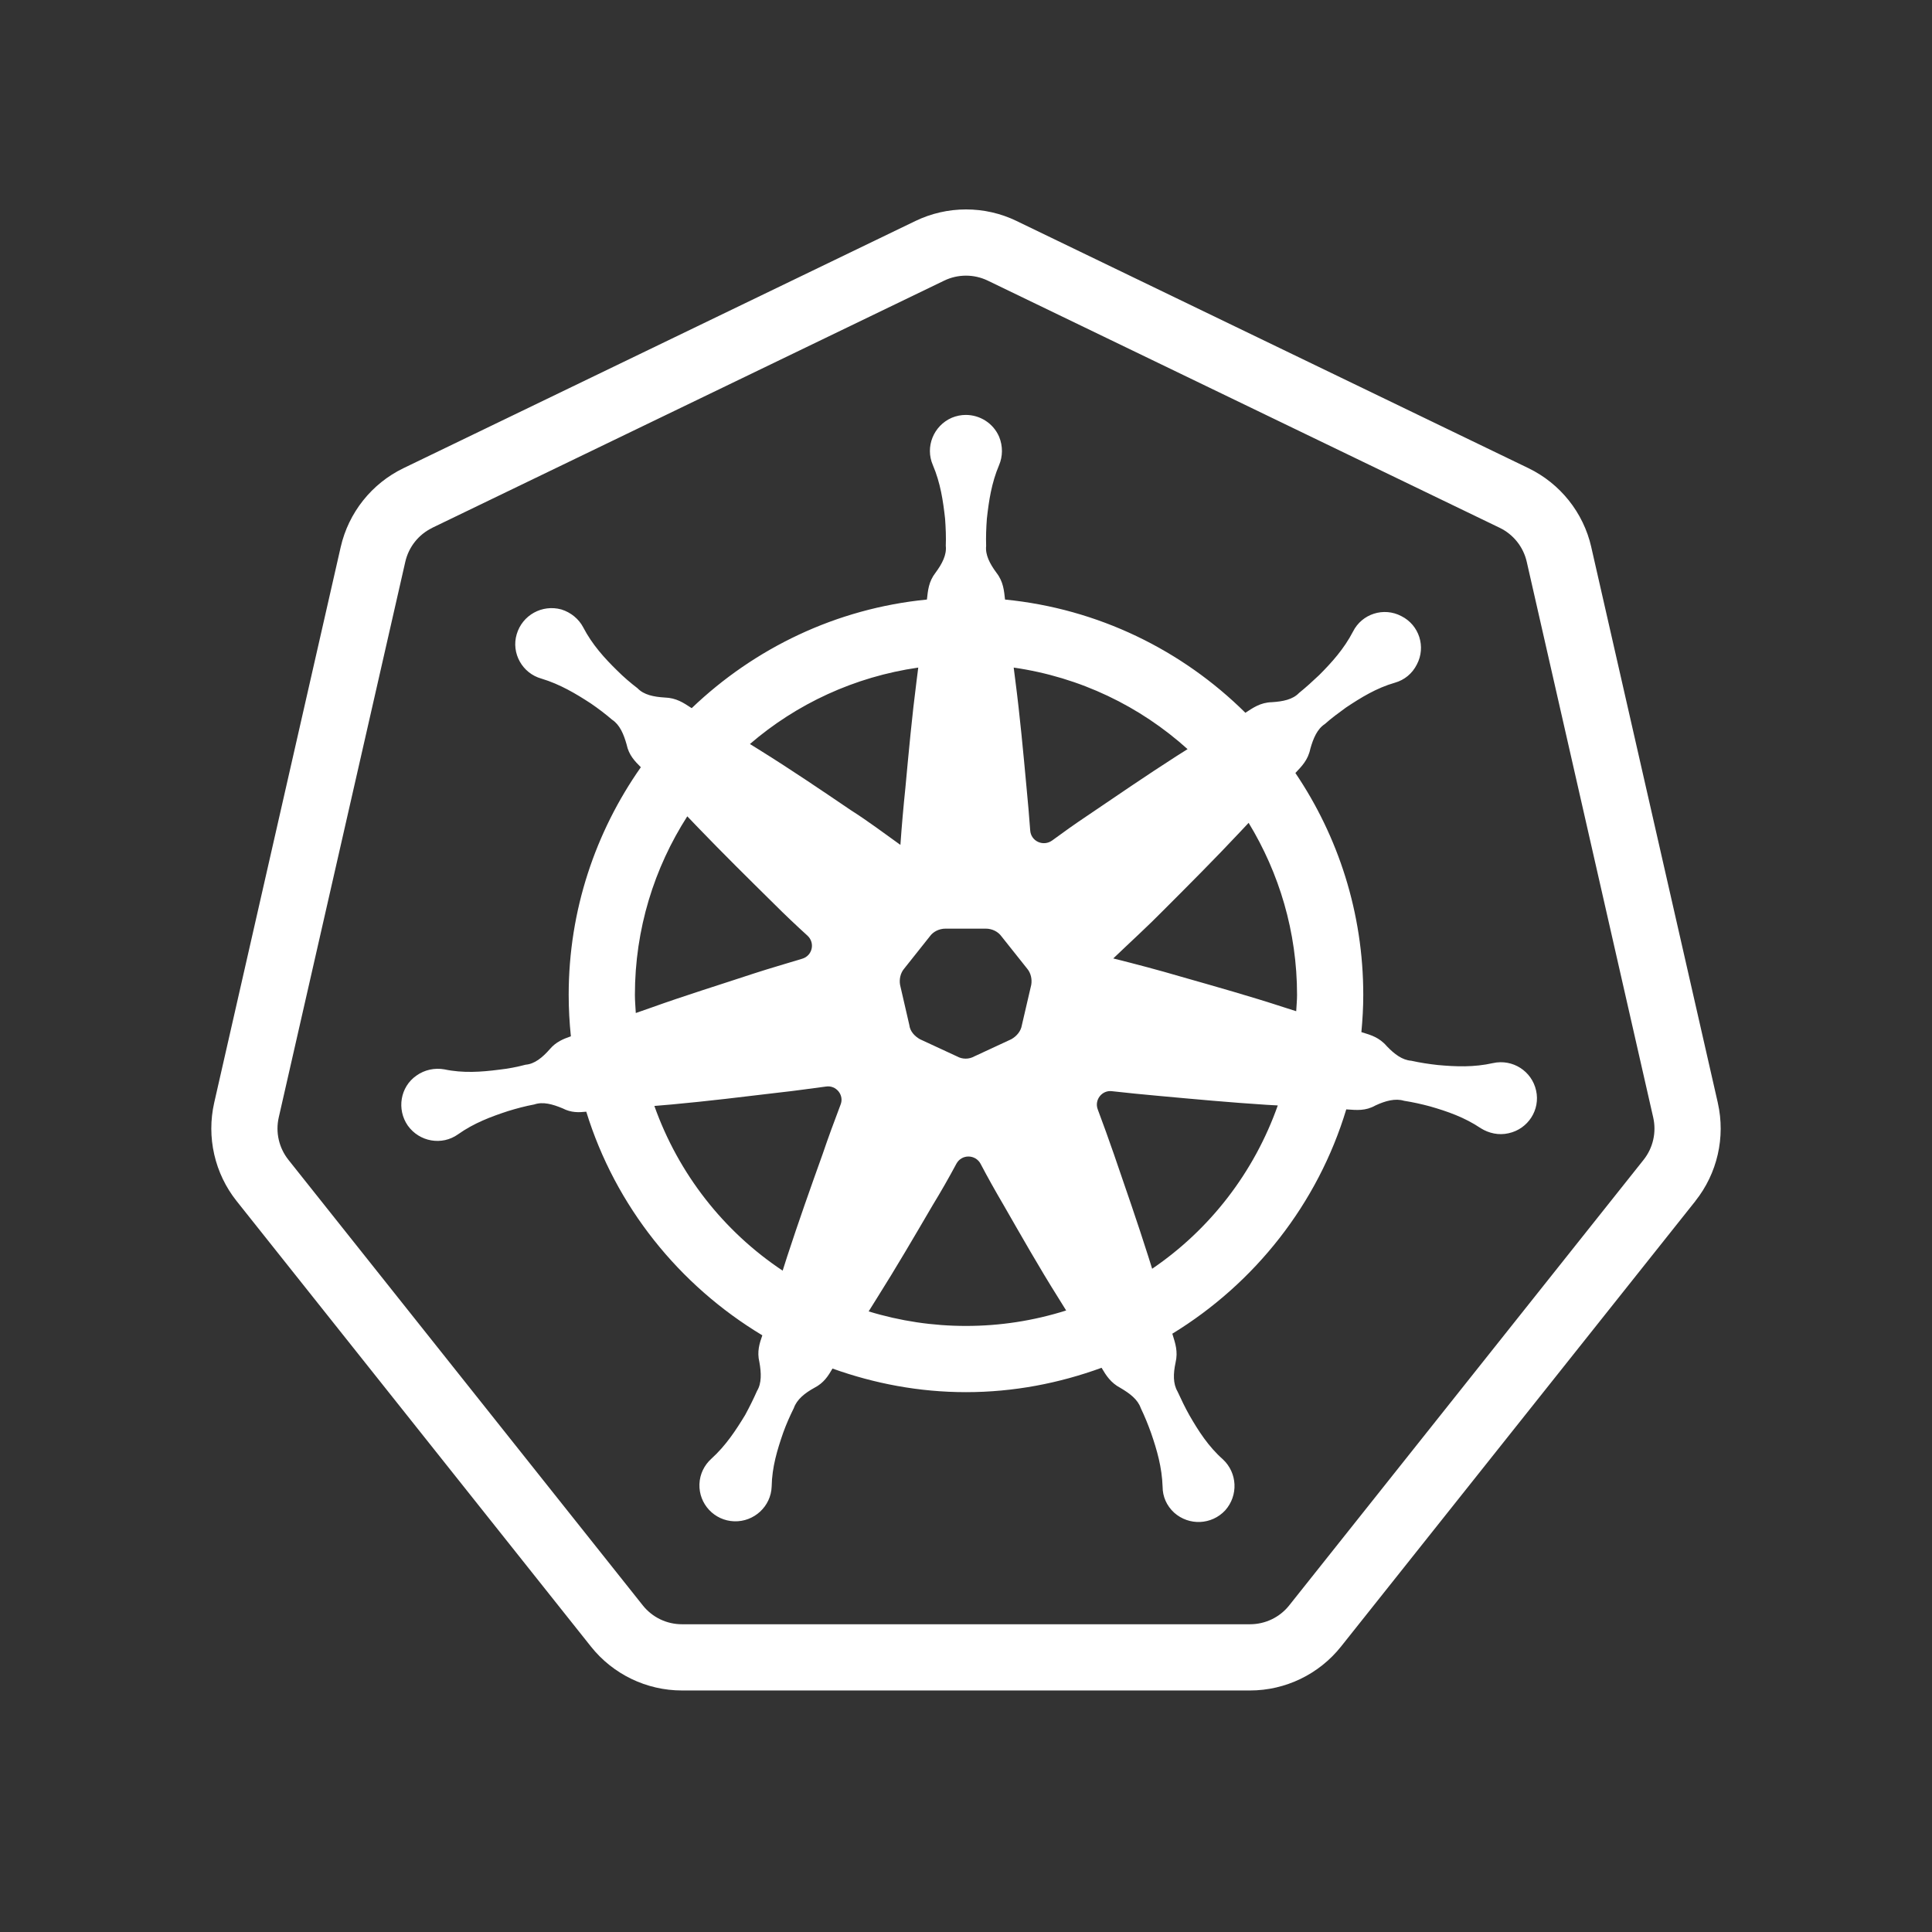 <svg width="80" height="80" viewBox="0 0 80 80" fill="none" xmlns="http://www.w3.org/2000/svg">
<rect x="0" y="0" width="80" height="80" fill="#333333" stroke="none"/>
<path fill-rule="evenodd" clip-rule="evenodd" d="M39.999 8.672C39.274 8.672 38.558 8.836 37.905 9.151L16.709 19.385C15.391 20.021 14.432 21.227 14.107 22.655L8.869 45.664C8.71 46.368 8.71 47.099 8.871 47.803C9.031 48.507 9.347 49.166 9.796 49.731L24.469 68.18C25.382 69.329 26.773 69.999 28.239 69.999H51.759C53.225 69.999 54.615 69.329 55.529 68.18L70.202 49.734V49.731C71.111 48.588 71.454 47.091 71.131 45.667V45.664L65.891 22.655V22.652C65.566 21.226 64.607 20.023 63.288 19.385L42.095 9.151C42.094 9.15 42.094 9.149 42.093 9.149C41.44 8.834 40.724 8.671 39.999 8.672ZM39.999 11.414C40.307 11.414 40.614 11.482 40.901 11.62L62.097 21.854C62.378 21.989 62.624 22.186 62.819 22.43C63.013 22.674 63.15 22.959 63.219 23.262L68.456 46.272C68.525 46.575 68.525 46.891 68.456 47.194C68.387 47.498 68.251 47.782 68.057 48.026L53.384 66.475C52.99 66.971 52.392 67.257 51.759 67.257H28.239C27.605 67.257 27.011 66.971 26.616 66.475L11.943 48.026C11.55 47.53 11.402 46.887 11.542 46.272L16.782 23.265C16.922 22.648 17.333 22.131 17.901 21.857V21.854L39.097 11.62C39.378 11.484 39.686 11.414 39.999 11.414M39.988 17.181C39.795 17.181 39.598 17.221 39.41 17.299C38.656 17.628 38.299 18.505 38.628 19.259C38.943 20 39.052 20.739 39.134 21.479C39.161 21.863 39.177 22.233 39.163 22.604C39.205 22.974 39.012 23.345 38.738 23.715C38.45 24.085 38.423 24.456 38.382 24.826C34.62 25.195 31.233 26.844 28.643 29.322L28.619 29.309C28.304 29.103 28.004 28.897 27.524 28.883C27.072 28.855 26.66 28.774 26.4 28.5C26.112 28.28 25.825 28.035 25.564 27.774C25.03 27.253 24.521 26.691 24.15 25.978C23.972 25.635 23.643 25.359 23.245 25.236C22.45 25.017 21.628 25.469 21.395 26.264C21.162 27.046 21.628 27.882 22.423 28.101C23.191 28.334 23.836 28.718 24.466 29.129C24.771 29.337 25.065 29.561 25.345 29.801C25.66 30.007 25.824 30.391 25.947 30.829C26.038 31.269 26.29 31.523 26.536 31.769C24.66 34.442 23.548 37.69 23.548 41.195C23.548 41.775 23.58 42.347 23.639 42.911C23.331 43.019 23.027 43.136 22.766 43.444C22.465 43.787 22.135 44.059 21.765 44.087C21.405 44.183 21.039 44.252 20.67 44.293C19.929 44.389 19.175 44.444 18.394 44.279C18.01 44.211 17.585 44.292 17.242 44.539C16.571 45.005 16.42 45.937 16.886 46.609C17.366 47.281 18.298 47.448 18.969 46.968C19.627 46.502 20.326 46.24 21.039 46.007C21.396 45.897 21.753 45.802 22.123 45.733C22.48 45.61 22.877 45.719 23.302 45.897C23.655 46.079 23.967 46.065 24.276 46.033C25.483 49.946 28.122 53.224 31.567 55.293C31.45 55.622 31.339 55.965 31.444 56.399C31.526 56.851 31.54 57.278 31.348 57.593C31.197 57.935 31.033 58.263 30.855 58.592C30.471 59.222 30.061 59.853 29.457 60.402C29.169 60.662 28.976 61.032 28.962 61.457C28.935 62.279 29.58 62.966 30.402 62.994C31.225 63.021 31.925 62.376 31.953 61.553C31.967 60.744 32.185 60.033 32.432 59.32C32.556 58.977 32.707 58.634 32.871 58.305C32.995 57.949 33.322 57.686 33.72 57.467C34.116 57.263 34.294 56.974 34.472 56.669C36.203 57.289 38.058 57.646 39.999 57.646C41.973 57.646 43.858 57.278 45.614 56.637C45.8 56.954 45.99 57.255 46.388 57.467C46.785 57.7 47.113 57.949 47.236 58.305C47.401 58.648 47.539 58.99 47.662 59.333C47.909 60.046 48.114 60.758 48.141 61.566C48.141 61.964 48.305 62.35 48.621 62.638C49.238 63.186 50.171 63.144 50.733 62.541C51.282 61.924 51.24 60.99 50.637 60.428C50.034 59.894 49.623 59.249 49.252 58.605C49.074 58.29 48.911 57.949 48.76 57.62C48.568 57.291 48.581 56.878 48.677 56.425C48.787 55.959 48.663 55.617 48.554 55.261L48.543 55.226C51.961 53.136 54.565 49.848 55.746 45.937L55.791 45.94C56.175 45.967 56.545 46.007 56.956 45.774C57.367 45.582 57.78 45.471 58.137 45.581C58.493 45.636 58.862 45.718 59.218 45.814C59.931 46.019 60.646 46.266 61.318 46.719C61.647 46.924 62.058 47.021 62.469 46.925C63.278 46.747 63.785 45.953 63.607 45.158C63.429 44.349 62.633 43.842 61.824 44.02C61.029 44.198 60.288 44.169 59.534 44.1C59.164 44.059 58.807 44.005 58.437 43.923C58.066 43.896 57.74 43.65 57.425 43.321C57.109 42.951 56.753 42.855 56.396 42.745L56.372 42.737C56.42 42.228 56.45 41.715 56.45 41.195C56.45 37.796 55.412 34.633 53.639 32.008C53.898 31.734 54.161 31.474 54.257 31.009C54.38 30.57 54.544 30.186 54.859 29.981C55.134 29.734 55.436 29.515 55.738 29.295C56.355 28.884 57 28.486 57.767 28.267C58.151 28.157 58.478 27.896 58.67 27.512C59.053 26.785 58.767 25.882 58.027 25.512C57.3 25.128 56.394 25.414 56.024 26.154C55.654 26.867 55.147 27.43 54.627 27.951C54.352 28.212 54.079 28.46 53.791 28.693C53.531 28.967 53.119 29.048 52.666 29.076C52.187 29.089 51.884 29.309 51.569 29.515C48.955 26.925 45.479 25.205 41.616 24.826C41.575 24.456 41.548 24.085 41.26 23.715C40.986 23.345 40.793 22.974 40.834 22.604C40.821 22.233 40.836 21.863 40.864 21.479C40.946 20.739 41.055 20 41.37 19.259C41.521 18.903 41.534 18.479 41.37 18.081C41.123 17.515 40.569 17.18 39.988 17.181ZM38.023 27.643L37.956 28.171C37.764 29.651 37.627 31.145 37.49 32.626C37.408 33.411 37.339 34.198 37.284 34.985C36.612 34.505 35.94 33.997 35.227 33.545C33.994 32.708 32.759 31.871 31.484 31.076L31.053 30.808C32.981 29.147 35.378 28.024 38.023 27.643M41.975 27.643C44.728 28.04 47.208 29.245 49.175 31.02L48.717 31.309C47.456 32.118 46.237 32.955 45.003 33.791C44.51 34.12 44.029 34.463 43.563 34.806C43.193 35.066 42.685 34.832 42.658 34.38C42.617 33.791 42.563 33.216 42.508 32.626C42.371 31.145 42.234 29.651 42.042 28.171L41.975 27.643ZM28.459 33.802L28.895 34.257C29.937 35.34 30.993 36.382 32.063 37.438C32.515 37.89 32.967 38.317 33.434 38.742C33.763 39.044 33.639 39.577 33.214 39.7C32.542 39.906 31.869 40.097 31.198 40.316C29.786 40.783 28.36 41.223 26.948 41.73L26.327 41.947C26.314 41.696 26.29 41.449 26.29 41.195C26.29 38.466 27.092 35.934 28.459 33.802ZM51.703 34.072C52.966 36.148 53.708 38.58 53.708 41.195C53.708 41.424 53.684 41.646 53.673 41.872L53.186 41.717C51.76 41.251 50.336 40.851 48.896 40.44C47.964 40.166 47.031 39.92 46.098 39.687C46.798 39.016 47.526 38.356 48.198 37.671C49.253 36.615 50.307 35.56 51.336 34.463L51.703 34.072ZM39.15 38.453H40.821C41.081 38.453 41.329 38.577 41.466 38.769L42.535 40.113C42.685 40.291 42.742 40.549 42.701 40.782L42.315 42.443C42.274 42.703 42.095 42.908 41.876 43.032L40.342 43.744C40.233 43.805 40.11 43.836 39.986 43.836C39.861 43.836 39.738 43.805 39.629 43.744L38.093 43.032C37.873 42.908 37.681 42.703 37.653 42.443L37.27 40.782C37.229 40.549 37.286 40.291 37.437 40.113L38.505 38.769C38.642 38.577 38.89 38.453 39.15 38.453ZM34.199 44.992C34.624 44.923 34.969 45.349 34.804 45.747C34.544 46.432 34.296 47.104 34.063 47.79C33.556 49.202 33.062 50.6 32.596 52.026L32.408 52.615C29.968 50.993 28.094 48.605 27.096 45.795L27.824 45.733C29.318 45.596 30.785 45.416 32.279 45.238C32.924 45.169 33.555 45.074 34.199 44.992ZM46.045 45.184C46.689 45.253 47.32 45.322 47.965 45.377C49.459 45.514 50.939 45.651 52.434 45.747L52.91 45.774C51.93 48.548 50.097 50.913 47.708 52.537L47.552 52.039C47.1 50.614 46.608 49.202 46.128 47.803C45.908 47.173 45.689 46.557 45.456 45.94C45.305 45.542 45.634 45.13 46.045 45.184ZM40.101 47.889C40.203 47.889 40.304 47.916 40.392 47.968C40.48 48.021 40.553 48.096 40.601 48.186C40.903 48.762 41.22 49.325 41.549 49.886C42.29 51.175 43.027 52.478 43.822 53.74L44.147 54.264C42.805 54.689 41.406 54.905 39.999 54.904C38.633 54.905 37.275 54.702 35.969 54.302L36.312 53.753C37.107 52.492 37.861 51.202 38.615 49.913C38.96 49.347 39.29 48.771 39.603 48.186C39.712 47.987 39.905 47.889 40.101 47.889Z" fill="white"/>
</svg>
